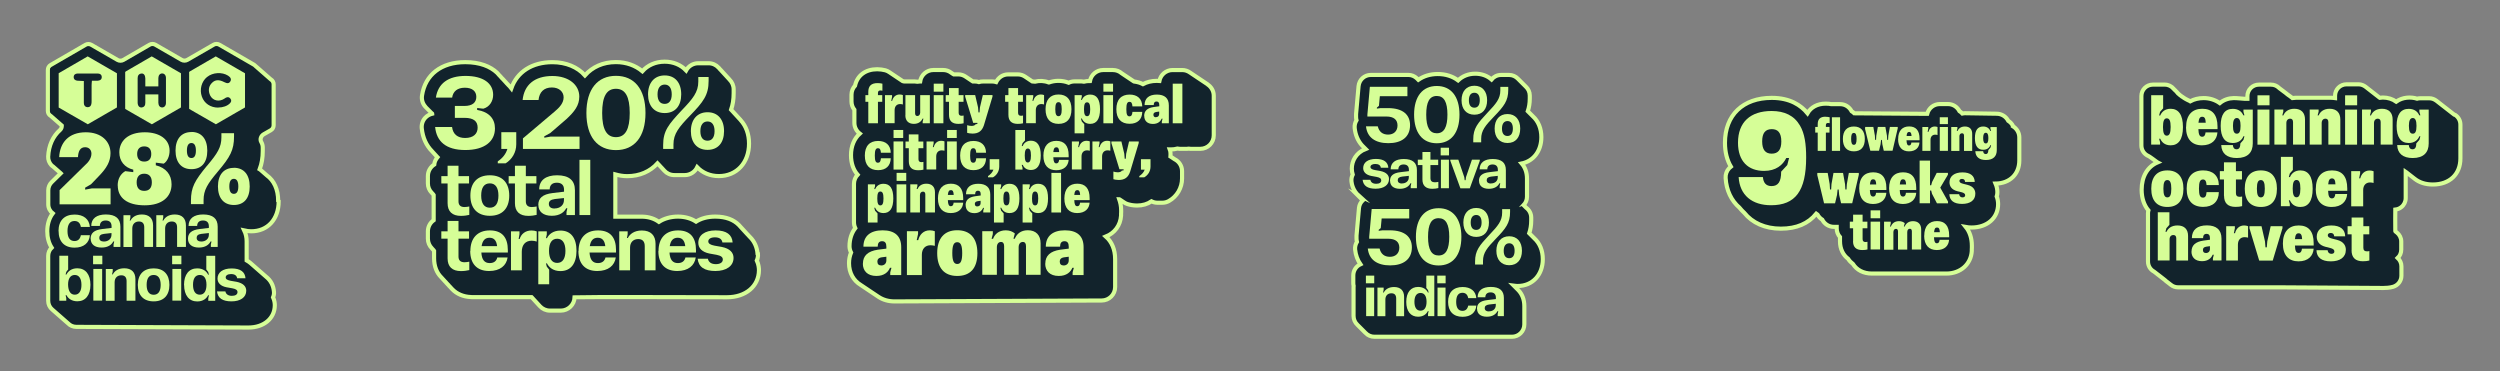 <svg viewBox="0 0 302.95 44.99" xmlns="http://www.w3.org/2000/svg" data-name="Capa 1" id="Capa_1">
  <rect x="0" y="0" width="302.95" height="44.99" fill="#808080" stroke="none"/>
  <defs>
    <style>
      .cls-1 {
        stroke: #d6fe97;
        stroke-miterlimit: 10;
        stroke-width: .5px;
      }

      .cls-1, .cls-2 {
        fill: #12232c;
      }

      .cls-2, .cls-3 {
        stroke-width: 0px;
      }

      .cls-3 {
        fill: #d6fe97;
      }
    </style>
  </defs>
  <g>
    <path d="m297.4,13.89s-.06-.05-.09-.07c-.03-.02-.06-.05-.09-.07-.03-.02-.06-.05-.09-.07-.03-.02-.06-.05-.09-.07-.03-.02-.06-.05-.09-.07-.03-.02-.06-.05-.09-.07-.03-.02-.06-.05-.09-.07-.03-.02-.06-.05-.09-.07-.03-.02-.06-.05-.09-.07-.03-.02-.06-.05-.09-.07-.03-.02-.06-.05-.09-.07-.03-.02-.06-.05-.09-.07-.03-.02-.06-.05-.09-.07-.03-.02-.06-.05-.09-.07-.03-.02-.06-.05-.09-.07-.03-.02-.06-.05-.09-.07-.03-.02-.06-.05-.09-.07-.03-.02-.06-.05-.09-.07-.03-.02-.06-.05-.09-.07-.03-.02-.06-.05-.09-.07-.03-.02-.06-.05-.09-.07-.03-.02-.06-.05-.09-.07-.03-.02-.06-.05-.09-.07-.03-.02-.06-.05-.09-.07-.24-.18-.53-.3-.85-.3h-1.13c-.13,0-.25.02-.36.05-.77-.24-1.76-.19-2.53.36-.44-.31-.99-.5-1.62-.5-.13,0-.26.01-.38.03,0,0,0,0,0,0-.03-.02-.06-.05-.09-.07-.03-.02-.06-.05-.09-.07-.03-.02-.06-.05-.09-.07-.03-.02-.06-.05-.09-.07-.03-.02-.06-.05-.09-.07-.03-.02-.06-.05-.09-.07-.03-.02-.06-.05-.09-.07-.03-.02-.06-.05-.09-.07-.03-.02-.06-.05-.09-.07-.03-.02-.06-.05-.09-.07-.03-.02-.06-.05-.09-.07-.03-.02-.06-.05-.09-.07-.03-.02-.06-.05-.09-.07-.03-.02-.06-.05-.09-.07-.03-.02-.06-.05-.09-.07-.03-.02-.06-.05-.09-.07-.03-.02-.06-.05-.09-.07-.03-.02-.06-.05-.09-.07-.03-.02-.06-.05-.09-.07-.24-.18-.53-.3-.85-.3h-1.46c-.77,0-1.39.62-1.39,1.39v.28c-.15-.02-.31-.04-.47-.04h-4.28c-.14,0-.28.01-.41.03-.02-.02-.05-.03-.08-.05-.03-.02-.06-.04-.08-.06-.02-.02-.06-.04-.08-.06-.02-.02-.06-.04-.08-.06-.04-.04-.1-.07-.14-.1-.05-.04-.1-.08-.15-.11-.05-.04-.1-.09-.15-.12-.04-.03-.06-.06-.1-.08-.03-.02-.05-.05-.08-.06-.03-.02-.05-.04-.08-.06-.03-.02-.05-.04-.08-.06-.03-.02-.05-.04-.08-.06-.03-.02-.05-.04-.08-.06-.03-.02-.05-.04-.08-.06-.03-.02-.05-.04-.08-.06-.03-.02-.05-.04-.08-.06-.03-.02-.05-.04-.08-.06-.02-.02-.05-.04-.07-.06-.25-.24-.58-.38-.96-.38h-1.46c-.77,0-1.39.62-1.39,1.39v.33h-.31c-.13,0-1.01-.1-1.35-.09-.59.01-1.2.2-1.69.61-.58-.41-1.27-.61-1.95-.61-.62,0-1.17.14-1.63.39-.08-.05-.17-.1-.26-.13-.04-.02-.08-.04-.12-.06-.04-.02-.07-.04-.11-.06-.03-.02-.06-.04-.09-.05-.03-.02-.08-.04-.12-.07-.04-.03-.08-.05-.12-.08-.03-.02-.04-.04-.08-.06-.03-.03-.08-.06-.13-.08-.02-.02-.04-.03-.06-.05-.02-.02-.06-.03-.08-.05-.04-.03-.07-.06-.11-.09-.04-.03-.07-.07-.11-.1-.04-.03-.06-.07-.1-.09,0,0,0,0,0,0-.01-.02-.03-.04-.04-.05-.02-.02-.04-.03-.05-.05-.02-.02-.04-.05-.06-.07-.01-.01-.02-.02-.03-.03-.03-.03-.05-.07-.08-.09,0,0-.01,0-.02-.01-.03-.04-.06-.08-.1-.1,0,0-.02-.01-.03-.02-.03-.03-.05-.07-.08-.1,0,0-.01,0-.02-.01-.26-.32-.64-.52-1.08-.52h-1.45c-.77,0-1.39.62-1.39,1.39v5.98c0,.58.36,1.08.87,1.29.03.01.05.04.08.05.02.01.04.03.07.04.02.01.04.03.07.05.02.01.04.03.07.05.02.02.04.03.07.05.02.02.04.03.07.05.02.02.04.03.07.05.02.02.04.03.07.05.02.02.04.03.07.05.02.02.05.03.07.05.02.02.05.03.07.05.02.02.05.03.07.05.02.02.05.03.07.05.03.03.08.05.11.08.02.02.04.03.06.04-1.2.51-1.93,1.69-1.93,3.32,0,1.03.3,1.88.82,2.5-.03.11-.05.22-.05.34v5.86c0,.52.29.98.72,1.21,0,0,.01,0,.02.01.03.03.07.05.09.07.03.03.07.05.09.07.03.03.07.05.09.07.03.03.07.05.09.07.03.03.06.05.09.07.03.03.06.05.09.07.03.03.06.05.09.07.03.03.06.05.09.07.03.03.06.05.09.07.03.03.06.05.09.07.03.03.06.05.09.07.03.03.06.05.09.07.03.03.06.05.09.07.03.03.06.05.09.07.03.03.06.04.09.07.07.08.15.14.24.2.03.02.06.05.09.07.03.02.06.05.09.07.03.02.06.05.09.07.03.02.06.05.09.07.03.02.06.05.09.07.24.19.53.3.86.3h12.31s11.84.08,12.57.08c.3,0,.75-.02,1.17-.14.6-.17,1.02-.72,1.02-1.34v-1.15c0-.39-.17-.75-.45-1.01.27-.25.43-.61.43-1.01v-.99c0-.43-.21-.82-.52-1.07-.03-.03-.06-.05-.09-.07-.03-.03-.06-.05-.09-.07,0,0-.02-.01-.02-.02-.02-.24,0-2.63,0-2.63.26-.03.51-.12.72-.29.34-.26.54-.67.54-1.1v-3.19s0,0,0,0c.03.02.06.05.09.07.03.02.06.05.09.07.03.02.06.05.09.07.03.02.06.05.09.07.03.02.06.05.09.07.03.02.06.05.09.07.03.02.06.05.09.07.03.02.06.05.09.07.03.02.06.05.09.07.03.02.06.05.09.07.03.02.06.05.09.07.03.02.06.05.09.07.56.45,1.31.7,2.21.7,2.03,0,3.34-1.24,3.34-3.16v-4.1c0-.49-.25-.92-.63-1.17Z" class="cls-1"></path>
    <g>
      <path d="m261.46,25.72h1.43v1.52l-.37.42-.11.43h.13c.18-.41.59-.77,1.33-.77.84,0,1.28.48,1.28,1.26v2.99h-1.43v-2.68c0-.26-.11-.41-.35-.41-.27,0-.46.19-.46.51v2.57h-1.43v-5.86Z" class="cls-3"></path>
      <path d="m265.57,30.48c0-.74.46-1.18,1.42-1.32l.81-.11v-.18c0-.34-.11-.53-.41-.53s-.42.19-.42.52h-1.36c0-1.02.67-1.55,1.82-1.55s1.77.54,1.77,1.6v2.65h-1.04v-.26l.11-.43h-.14c-.16.39-.54.78-1.29.78-.86,0-1.28-.5-1.28-1.18Zm1.75.18c.28,0,.48-.19.48-.48v-.35l-.43.06c-.33.05-.42.2-.42.4,0,.25.13.37.37.37Z" class="cls-3"></path>
      <path d="m269.76,27.41h1.06v.26l-.12.59h.14c.12-.5.48-.94,1.11-.94.17,0,.35.04.47.09v1.39c-.13-.03-.27-.06-.41-.06-.5,0-.82.33-.82.91v1.92h-1.42v-4.16Z" class="cls-3"></path>
      <path d="m272.59,27.65v-.24h1.46l.42,1.84.06.72h.16l.06-.72.41-1.84h1.43v.24l-1.18,3.93h-1.64l-1.18-3.92Z" class="cls-3"></path>
      <path d="m276.64,29.52c0-1.47.74-2.2,1.92-2.2s1.81.7,1.81,2.15v.28h-2.27c.02.68.16.9.45.9.26,0,.37-.2.4-.52h1.42c-.06.89-.67,1.54-1.84,1.54s-1.89-.72-1.89-2.15Zm2.33-.54c-.02-.52-.15-.71-.42-.71s-.4.17-.45.71h.86Z" class="cls-3"></path>
      <path d="m280.73,30.32h1.33c.03.28.2.44.46.44.23,0,.36-.11.36-.29,0-.22-.17-.33-.51-.42l-.56-.14c-.75-.19-1.07-.65-1.07-1.23,0-.83.66-1.36,1.77-1.36s1.67.5,1.68,1.32h-1.33c-.02-.28-.17-.41-.42-.41-.22,0-.36.1-.36.28,0,.21.18.31.51.4l.59.15c.88.22,1.09.77,1.09,1.21,0,.91-.71,1.4-1.82,1.4s-1.71-.46-1.74-1.33Z" class="cls-3"></path>
      <path d="m284.97,30.33v-1.93h-.49v-.99h.49v-1.05h1.42v1.05h.72v.99h-.72v1.62c0,.29.14.44.45.44.11,0,.2-.02.28-.04v1.15c-.2.06-.48.09-.79.09-.91,0-1.37-.45-1.37-1.33Z" class="cls-3"></path>
    </g>
    <g>
      <path d="m261.78,16.81h-.14l.12.44v.27h-1.08v-5.98h1.45v1.59l-.37.42-.12.44h.14c.17-.42.56-.81,1.26-.81.94,0,1.49.71,1.49,2.22s-.55,2.21-1.49,2.21c-.71,0-1.09-.39-1.26-.8Zm.79-.37c.32,0,.47-.31.47-1.05,0-.76-.15-1.05-.47-1.05-.31,0-.46.3-.46,1.05,0,.74.15,1.05.46,1.05Z" class="cls-3"></path>
      <path d="m264.91,15.42c0-1.5.75-2.24,1.96-2.24s1.85.71,1.85,2.19v.28h-2.32c.02.69.17.92.46.92.27,0,.38-.21.41-.53h1.44c-.06.9-.68,1.57-1.88,1.57s-1.93-.74-1.93-2.19Zm2.38-.55c-.02-.53-.15-.72-.42-.72s-.41.17-.46.72h.88Z" class="cls-3"></path>
      <path d="m269.16,17.58h1.42c.02.29.14.51.45.51.34,0,.45-.28.46-.72l.37-.42.12-.44h-.12c-.17.42-.56.82-1.29.82-.96,0-1.47-.7-1.47-2.08s.51-2.06,1.47-2.06c.73,0,1.11.39,1.28.79h.13l-.12-.43v-.27h1.13v4.1c0,1.08-.6,1.77-1.94,1.77-1.18,0-1.84-.55-1.88-1.56Zm1.9-1.38c.31,0,.45-.27.45-.95,0-.62-.13-.95-.45-.95s-.47.32-.47.95c0,.69.16.95.47.95Z" class="cls-3"></path>
      <path d="m273.56,11.55h1.46v1.21h-1.46v-1.21Zm0,1.73h1.45v4.25h-1.45v-4.25Z" class="cls-3"></path>
      <path d="m275.61,13.27h1.08v.27l-.12.44h.13c.17-.42.58-.8,1.33-.8.85,0,1.29.5,1.29,1.29v3.05h-1.45v-2.72c0-.27-.12-.42-.35-.42-.27,0-.46.2-.46.53v2.61h-1.45v-4.25Z" class="cls-3"></path>
      <path d="m279.89,13.27h1.08v.27l-.12.44h.13c.17-.42.58-.8,1.33-.8.85,0,1.29.5,1.29,1.29v3.05h-1.45v-2.72c0-.27-.12-.42-.35-.42-.27,0-.46.2-.46.53v2.61h-1.45v-4.25Z" class="cls-3"></path>
      <path d="m284.18,11.55h1.46v1.21h-1.46v-1.21Zm0,1.73h1.45v4.25h-1.45v-4.25Z" class="cls-3"></path>
      <path d="m286.23,13.27h1.08v.27l-.12.44h.13c.17-.42.58-.8,1.33-.8.85,0,1.29.5,1.29,1.29v3.05h-1.45v-2.72c0-.27-.12-.42-.35-.42-.27,0-.46.2-.46.53v2.61h-1.45v-4.25Z" class="cls-3"></path>
      <path d="m290.48,17.58h1.42c.02.29.14.51.45.51.34,0,.45-.28.46-.72l.37-.42.12-.44h-.12c-.17.42-.56.82-1.29.82-.96,0-1.47-.7-1.47-2.08s.51-2.06,1.47-2.06c.73,0,1.11.39,1.28.79h.13l-.12-.43v-.27h1.13v4.1c0,1.08-.6,1.77-1.94,1.77-1.18,0-1.84-.55-1.88-1.56Zm1.9-1.38c.31,0,.45-.27.45-.95,0-.62-.13-.95-.45-.95s-.47.32-.47.95c0,.69.16.95.47.95Z" class="cls-3"></path>
    </g>
    <g>
      <path d="m260.69,22.87c0-1.46.71-2.22,1.95-2.22s1.95.76,1.95,2.22-.7,2.21-1.95,2.21-1.95-.77-1.95-2.21Zm1.95,1.05c.34,0,.48-.31.48-1.05s-.15-1.05-.48-1.05-.48.28-.48,1.05.16,1.05.48,1.05Z" class="cls-3"></path>
      <path d="m264.98,22.87c0-1.46.72-2.22,2-2.22,1.15,0,1.88.61,1.9,1.78h-1.49c-.03-.48-.16-.68-.43-.68-.34,0-.49.27-.49,1.11s.15,1.09.49,1.09c.27,0,.4-.2.43-.67h1.49c-.02,1.16-.73,1.79-1.9,1.79-1.29,0-2-.76-2-2.21Z" class="cls-3"></path>
      <path d="m269.5,23.72v-1.97h-.5v-1.01h.5v-1.07h1.45v1.07h.73v1.01h-.73v1.65c0,.3.14.45.46.45.11,0,.21-.02.29-.04v1.17c-.21.06-.49.09-.8.09-.93,0-1.39-.46-1.39-1.35Z" class="cls-3"></path>
      <path d="m272.02,22.87c0-1.46.71-2.22,1.95-2.22s1.95.76,1.95,2.22-.7,2.21-1.95,2.21-1.95-.77-1.95-2.21Zm1.95,1.05c.34,0,.48-.31.48-1.05s-.15-1.05-.48-1.05-.48.28-.48,1.05.16,1.05.48,1.05Z" class="cls-3"></path>
      <path d="m277.5,24.28h-.14l.12.44v.27h-1.08v-5.98h1.45v1.59l-.37.42-.12.44h.14c.17-.42.56-.81,1.26-.81.94,0,1.49.71,1.49,2.22s-.55,2.21-1.49,2.21c-.71,0-1.09-.39-1.26-.8Zm.79-.37c.31,0,.47-.31.47-1.05,0-.76-.15-1.05-.47-1.05s-.46.3-.46,1.05c0,.74.15,1.05.46,1.05Z" class="cls-3"></path>
      <path d="m280.63,22.89c0-1.5.75-2.24,1.96-2.24s1.85.71,1.85,2.19v.28h-2.32c.02.69.17.92.46.92.27,0,.38-.21.41-.53h1.44c-.06.9-.68,1.57-1.88,1.57s-1.93-.74-1.93-2.19Zm2.38-.55c-.02-.53-.15-.72-.42-.72s-.41.17-.46.72h.88Z" class="cls-3"></path>
      <path d="m284.92,20.74h1.08v.27l-.12.6h.14c.12-.51.49-.95,1.13-.95.17,0,.36.04.48.09v1.42c-.13-.03-.27-.06-.42-.06-.51,0-.84.34-.84.93v1.96h-1.45v-4.25Z" class="cls-3"></path>
    </g>
  </g>
  <g>
    <path d="m33.71,24.34c0-1.39-.51-2.47-1.38-3.09-.03-.02-.05-.05-.08-.07-.03-.02-.05-.05-.08-.07-.03-.02-.05-.05-.08-.07-.03-.02-.05-.05-.08-.07-.03-.02-.05-.05-.08-.07-.03-.02-.05-.05-.08-.07-.03-.02-.05-.05-.08-.07-.03-.02-.05-.05-.08-.07-.03-.02-.05-.05-.08-.07-.03-.02-.05-.05-.08-.07-.02-.02-.04-.04-.06-.05.25-.67.37-1.37.37-2.21v-.4c0-.25-.06-.48-.18-.68-.19-.33-.03-.75.3-.94l.86-.49c.21-.12.34-.35.34-.6v-4.96c0-.25-.13-.47-.34-.6l-.03-.02s-.03-.04-.05-.05l-.03-.02s-.03-.04-.05-.05l-.03-.02s-.03-.04-.05-.05l-.03-.02s-.03-.04-.05-.05l-.03-.02s-.03-.04-.05-.05l-.03-.02s-.03-.04-.05-.05l-.03-.02s-.03-.04-.05-.05l-.03-.02s-.03-.04-.05-.05l-.03-.02s-.03-.04-.05-.05l-.03-.02s-.03-.04-.05-.05l-.03-.02s-.03-.04-.05-.05l-.03-.02s-.03-.04-.05-.05l-.03-.02s-.03-.04-.05-.05l-.03-.02s-.03-.04-.05-.05l-.03-.02s-.03-.04-.05-.05l-.03-.02s-.03-.04-.05-.05l-.03-.02s-.03-.04-.05-.05l-.03-.02s-.03-.04-.05-.05l-.03-.02s-.03-.04-.05-.05l-.03-.02s-.03-.04-.05-.05l-.03-.02s-.03-.04-.05-.05l-.03-.02s-.03-.04-.05-.05l-.03-.02s-.03-.04-.05-.05l-.03-.02s-.03-.04-.05-.05l-.03-.02s-.03-.04-.05-.05l-4.24-2.45c-.21-.12-.48-.12-.69,0l-3.19,1.84c-.21.12-.48.12-.69,0l-3.19-1.84c-.21-.12-.48-.12-.69,0l-3.19,1.85c-.21.12-.48.12-.69,0l-3.19-1.84c-.21-.12-.48-.12-.69,0l-4.23,2.45c-.21.12-.34.35-.34.6v4.97c0,.25.13.47.35.6l.03.02s.03.04.05.05l.03.02s.03.04.05.05l.03.02s.03.04.05.05l.03.02s.03.04.05.05l.03.02s.03.04.05.05l.03.02s.03.04.05.05l.03.02s.03.04.05.05l.03.02s.03.04.05.05l.03.02s.03.04.05.05l.03.02s.03.04.05.05l.03.02s.03.04.05.05l.03.02s.03.04.05.05l.03.02s.03.04.05.05l.03.02s.03.04.05.05l.03.02s.03.04.05.05l.03.02s.03.04.05.05l.03.02s.02.02.03.03c0,.19-.05.39-.21.53-.86.76-1.38,1.88-1.44,3.22-.02.38.12.76.38,1.04.07.07.14.13.22.18.03.02.05.05.08.07.03.02.05.05.08.07.03.02.05.05.08.07.03.02.05.05.08.07.03.02.05.05.08.07.03.02.05.05.08.07.03.02.05.05.08.07.03.02.05.05.08.07.03.02.05.05.08.07.03.02.05.05.08.07.03.02.05.05.08.07.01.01.03.03.04.04l-1.09,1.07c-.27.26-.42.62-.42,1v1.69c0,.45.21.84.54,1.1-.43.57-.66,1.31-.66,2.16,0,.77.18,1.44.53,1.99-.26.25-.42.61-.42,1v5.45c0,.42.19.8.49,1.05.03.03.05.05.08.07.03.03.05.05.08.07.03.03.05.05.08.07.03.03.05.05.08.07.03.03.05.05.08.07.03.03.05.05.08.07.03.03.05.05.08.07.03.03.05.05.08.07.03.03.05.05.08.07.03.03.05.05.08.07.03.03.05.05.08.07.03.03.05.05.08.07.03.03.05.05.08.07.03.03.05.05.08.07.03.03.05.05.08.07.03.03.05.05.08.07.03.03.05.05.08.07.03.03.05.05.08.07.03.03.05.05.08.07.03.03.05.05.08.07.03.03.05.05.08.07.03.03.05.05.08.07.03.03.05.05.08.07.03.03.05.05.08.07.25.26.61.42,1,.42,0,0,20.34.08,20.86.08,1.87,0,3.18-1.11,3.19-2.69,0-.22-.03-.58-.21-.97.09-.21.13-.43.11-.66-.06-.78-.4-1.4-.95-1.83-.03-.02-.05-.05-.08-.07-.03-.02-.05-.05-.08-.07-.03-.02-.05-.05-.08-.07-.03-.02-.05-.05-.08-.07-.03-.02-.05-.05-.08-.07-.03-.02-.05-.05-.08-.07-.03-.02-.05-.05-.08-.07-.03-.02-.05-.05-.08-.07-.03-.02-.05-.05-.08-.07-.03-.02-.05-.05-.08-.07-.03-.02-.05-.05-.08-.07-.03-.02-.05-.05-.08-.07-.03-.02-.05-.05-.08-.07-.03-.02-.05-.05-.08-.07-.03-.02-.05-.05-.08-.07-.03-.02-.05-.05-.08-.07-.03-.02-.05-.05-.08-.07-.03-.02-.05-.05-.08-.07-.03-.02-.05-.05-.08-.07-.03-.02-.05-.05-.08-.07-.03-.02-.05-.05-.08-.07-.03-.02-.05-.05-.08-.07-.03-.02-.05-.05-.08-.07-.03-.02-.05-.05-.08-.07-.13-.11-.28-.21-.44-.3v-2.31c0-.44-.09-.9-.29-1.32.27.06.55.1.85.1,1.98,0,3.32-1.46,3.32-3.64Z" class="cls-1"></path>
    <g>
      <g>
        <polygon points="22.14 13.32 22.14 8.59 26.16 6.26 30.19 8.59 30.19 13.31 26.16 15.64 22.14 13.32" class="cls-3"></polygon>
        <path d="m26.16,6.84c1.19.69,2.36,1.36,3.53,2.04v4.14c-1.15.67-2.32,1.34-3.53,2.04-1.18-.68-2.34-1.35-3.53-2.03v-4.16c1.17-.68,2.34-1.35,3.52-2.04m0-1.16l-.5.29-2.55,1.48-.97.56-.5.29v5.31l.5.29,2.05,1.18,1.48.85.5.29.5-.29,2.23-1.29,1.3-.75.5-.29v-5.3l-.5-.29-3.25-1.88-.28-.16-.5-.29h0Z" class="cls-2"></path>
      </g>
      <g>
        <polygon points="14.37 13.32 14.37 8.59 18.4 6.26 22.43 8.59 22.43 13.31 18.4 15.64 14.37 13.32" class="cls-3"></polygon>
        <path d="m18.4,6.84c1.19.69,2.36,1.36,3.53,2.04v4.14c-1.15.67-2.32,1.34-3.53,2.04-1.18-.68-2.34-1.35-3.53-2.03v-4.16c1.17-.68,2.34-1.35,3.52-2.04m0-1.16l-.5.29-2.37,1.37-1.16.67-.5.29v5.31l.5.29,2.28,1.32,1.25.72.5.29.5-.29,2.06-1.19,1.47-.85.5-.29v-5.3l-.5-.29-3.25-1.88-.28-.16-.5-.29h0Z" class="cls-2"></path>
      </g>
      <g>
        <polygon points="6.61 13.32 6.61 8.59 10.64 6.26 14.67 8.59 14.67 13.31 10.64 15.64 6.61 13.32" class="cls-3"></polygon>
        <path d="m10.64,6.84c1.19.69,2.36,1.36,3.53,2.04v4.14c-1.15.67-2.32,1.34-3.53,2.04-1.18-.68-2.34-1.35-3.53-2.03v-4.16c1.17-.68,2.34-1.35,3.52-2.04m0-1.16l-.5.29-3.26,1.89-.26.15-.5.29v5.31l.5.29,2.13,1.23,1.4.81.5.29.5-.29,2.32-1.34,1.21-.7.5-.29v-5.3l-.5-.29-2.33-1.35-1.2-.7-.5-.29h0Z" class="cls-2"></path>
      </g>
      <path d="m10.17,9.82c-.32-.01-.55-.02-.78-.04-.26-.02-.46-.16-.46-.44,0-.28.2-.42.46-.43.82-.01,1.64-.01,2.46,0,.26,0,.47.13.48.41.01.31-.2.44-.48.46-.21.01-.43,0-.71,0-.02.22-.04.39-.04.57,0,.62,0,1.24,0,1.86,0,.13,0,.27-.03.4-.05.25-.21.39-.46.38-.3-.02-.45-.22-.45-.51,0-.65,0-1.31,0-1.96,0-.22,0-.43,0-.71Z" class="cls-2"></path>
      <path d="m26.44,13.04c-.93,0-1.69-.51-1.98-1.34-.3-.85-.04-1.83.63-2.37.7-.56,1.81-.63,2.55-.16.33.21.42.45.27.7-.16.25-.37.27-.74.08-.6-.31-1.05-.31-1.44.05-.41.38-.51.85-.34,1.38.22.68.9.99,1.57.7.14-.06.26-.15.39-.23.23-.13.43-.09.58.11.16.21.09.41-.09.58-.3.3-.82.49-1.39.49Z" class="cls-2"></path>
      <path d="m17.61,10.47h1.58c0-.36,0-.69,0-1.02.01-.34.2-.55.46-.55.26,0,.46.21.46.55,0,1.01.01,2.01,0,3.02,0,.34-.2.55-.46.55-.26,0-.45-.21-.46-.55-.01-.33,0-.66,0-1.03h-1.58c0,.35,0,.68,0,1.01,0,.31-.11.53-.44.57-.28.03-.48-.19-.49-.57,0-.99,0-1.98,0-2.97,0-.31.13-.53.45-.57.28-.04.47.2.48.58,0,.32,0,.63,0,.99Z" class="cls-2"></path>
      <g>
        <path d="m7.09,28c0-1.26.7-2,1.95-2,1.07,0,1.78.54,1.85,1.5h-1.09c-.08-.47-.34-.72-.77-.72-.56,0-.85.42-.85,1.22s.29,1.21.85,1.21c.42,0,.68-.25.77-.71h1.09c-.07.94-.75,1.51-1.85,1.51-1.25,0-1.94-.74-1.94-2.01Z" class="cls-3"></path>
        <path d="m10.98,28.93c0-.65.39-1.06,1.43-1.18l1.11-.13v-.2c0-.46-.25-.7-.71-.7s-.7.24-.71.66h-1.04c0-.91.66-1.39,1.77-1.39,1.19,0,1.76.51,1.76,1.48v2.45h-.83v-.3l.08-.36h-.11c-.19.38-.62.74-1.42.74-.86,0-1.32-.42-1.32-1.07Zm1.61.34c.53,0,.92-.33.92-.82v-.21l-.9.1c-.42.05-.58.22-.58.48,0,.29.2.45.56.45Z" class="cls-3"></path>
        <path d="m14.97,26.08h.83v.29l-.08.36h.09c.2-.39.63-.74,1.39-.74.88,0,1.35.48,1.35,1.32v2.61h-1.07v-2.38c0-.46-.22-.7-.64-.7-.48,0-.81.31-.81.85v2.24h-1.07v-3.84Z" class="cls-3"></path>
        <path d="m18.95,26.08h.83v.29l-.08.36h.09c.2-.39.63-.74,1.39-.74.88,0,1.35.48,1.35,1.32v2.61h-1.07v-2.38c0-.46-.22-.7-.64-.7-.48,0-.81.31-.81.85v2.24h-1.07v-3.84Z" class="cls-3"></path>
        <path d="m22.78,28.93c0-.65.39-1.06,1.43-1.18l1.1-.13v-.2c0-.46-.25-.7-.71-.7s-.7.24-.71.66h-1.04c0-.91.66-1.39,1.77-1.39,1.19,0,1.76.51,1.76,1.48v2.45h-.83v-.3l.08-.36h-.11c-.19.38-.62.74-1.42.74-.86,0-1.32-.42-1.32-1.07Zm1.61.34c.53,0,.92-.33.92-.82v-.21l-.9.1c-.42.05-.58.22-.58.48,0,.29.2.45.56.45Z" class="cls-3"></path>
        <path d="m8.05,35.77h-.1l.08.36v.31h-.84v-5.45h1.07v1.66l-.23.3-.08.32h.1c.2-.4.62-.76,1.32-.76.98,0,1.59.73,1.59,2s-.61,2-1.58,2c-.71,0-1.14-.36-1.33-.75Zm1.01-.06c.52,0,.82-.45.81-1.2,0-.73-.28-1.19-.81-1.19s-.82.45-.81,1.19c.02.75.29,1.2.81,1.2Z" class="cls-3"></path>
        <path d="m11.28,30.99h1.12v1.03h-1.12v-1.03Zm.03,1.6h1.07v3.84h-1.07v-3.84Z" class="cls-3"></path>
        <path d="m12.83,32.6h.83v.29l-.08.36h.09c.2-.39.63-.74,1.39-.74.88,0,1.35.48,1.35,1.32v2.61h-1.07v-2.38c0-.46-.22-.7-.64-.7-.48,0-.81.31-.81.85v2.24h-1.07v-3.84Z" class="cls-3"></path>
        <path d="m16.7,34.52c0-1.26.7-2,1.92-2s1.91.74,1.91,2-.68,2-1.91,2-1.92-.74-1.92-2Zm1.92,1.2c.57,0,.85-.44.85-1.2s-.28-1.2-.85-1.2-.85.42-.85,1.2.3,1.2.85,1.2Z" class="cls-3"></path>
        <path d="m20.86,30.99h1.12v1.03h-1.12v-1.03Zm.03,1.6h1.07v3.84h-1.07v-3.84Z" class="cls-3"></path>
        <path d="m22.3,34.52c0-1.27.61-2,1.6-2,.7,0,1.13.36,1.32.76h.09l-.08-.32-.23-.3v-1.66h1.08v5.45h-.84v-.31l.08-.36h-.1c-.19.39-.61.75-1.32.75-.98,0-1.59-.73-1.59-2Zm1.91,1.19c.51,0,.81-.42.81-1.2s-.3-1.19-.81-1.19c-.54,0-.82.43-.82,1.19s.28,1.2.82,1.2Z" class="cls-3"></path>
        <path d="m26.3,35.31h1.01c.07.33.33.54.79.54.41,0,.68-.16.68-.45,0-.24-.18-.38-.61-.46l-.73-.13c-.71-.14-1.08-.53-1.08-1.05,0-.74.62-1.23,1.71-1.23s1.62.43,1.68,1.19h-1.01c-.05-.32-.29-.51-.74-.51-.41,0-.65.17-.65.4,0,.22.2.34.62.42l.7.12c.82.17,1.17.57,1.17,1.08,0,.81-.72,1.29-1.79,1.29s-1.67-.39-1.75-1.21Z" class="cls-3"></path>
      </g>
      <g>
        <path d="m7.21,23.05l3.05-2.99c.49-.42.82-.92.82-1.44,0-.41-.25-.78-.77-.78-.6,0-.83.5-.86,1.2h-2.28c.09-1.74,1.13-3.01,3.23-3.01,1.88,0,2.99,1.1,2.99,2.53,0,1-.46,1.8-1.38,2.75l-.98,1.02-.71.41v.24l.81-.15h2.27v1.93h-6.18v-1.69Z" class="cls-3"></path>
        <path d="m14.26,22.48c0-.8.35-1.41.92-1.74l.97.12v-.3c-1.07-.26-1.69-1.05-1.69-2.1,0-1.36,1.03-2.43,3.09-2.43,1.74,0,3,.82,3,2.23,0,.69-.29,1.31-.71,1.57l-.96-.12v.32c1.22.3,1.91,1.13,1.91,2.3,0,1.51-1.13,2.55-3.26,2.55s-3.26-.92-3.26-2.4Zm3.22.65c.6,0,.92-.36.92-1.03s-.32-1.05-.92-1.05-.92.37-.92,1.05.32,1.03.92,1.03Zm0-3.55c.57,0,.85-.34.85-.92s-.29-.92-.85-.92-.86.34-.86.92.29.92.86.92Z" class="cls-3"></path>
        <path d="m23.2,15.99c1.22,0,1.92.85,1.92,2.27s-.68,2.24-1.92,2.24-1.93-.85-1.93-2.25.7-2.25,1.93-2.25Zm0,3.16c.35,0,.54-.29.54-.9s-.19-.92-.54-.92-.55.29-.55.91.19.91.55.91Zm1.9.93c1.26-1.51,1.73-2.23,1.73-3.45v-.49h1.53v.4c0,1.64-.46,2.48-1.97,4.26-1.25,1.49-1.72,2.23-1.72,3.45v.49h-1.53v-.41c0-1.64.45-2.43,1.95-4.25Zm3.24.25c1.22,0,1.92.85,1.92,2.27s-.69,2.24-1.92,2.24-1.93-.85-1.93-2.25.7-2.25,1.93-2.25Zm0,3.16c.35,0,.54-.29.54-.9s-.19-.92-.54-.92-.55.29-.55.91.19.91.55.91Z" class="cls-3"></path>
      </g>
    </g>
  </g>
  <g>
    <path d="m91.8,30.74c-.06-.73-.35-1.48-.95-2.05-.02-.02-.04-.04-.06-.06-.02-.02-.03-.04-.05-.06-.02-.02-.03-.04-.06-.06-.02-.02-.03-.04-.05-.06-.02-.02-.04-.04-.06-.06-.02-.02-.03-.04-.06-.06-.02-.02-.03-.04-.05-.06-.02-.02-.03-.04-.06-.06-.02-.02-.03-.04-.05-.06-.02-.02-.04-.04-.06-.06-.02-.02-.03-.04-.05-.06-.02-.02-.04-.04-.06-.06-.02-.02-.03-.04-.05-.06-.02-.02-.03-.04-.06-.06-.02-.02-.03-.04-.05-.06-.02-.02-.04-.04-.06-.06-.02-.02-.03-.04-.05-.06-.02-.02-.04-.04-.06-.06-.02-.02-.03-.04-.05-.06-.02-.02-.03-.04-.06-.06-.02-.02-.03-.04-.05-.06-.02-.02-.04-.04-.06-.06-.02-.02-.03-.04-.05-.06-.02-.02-.04-.04-.06-.06-.59-.59-1.51-1-2.83-1-.98,0-1.75.24-2.34.61-.6-.39-1.35-.61-2.2-.61s-1.67.23-2.3.64c-.53-.38-1.19-.61-1.96-.63h0s-3.32,0-3.32,0v-5.12c.45.12.92.21,1.44.21,1.52,0,2.78-.57,3.68-1.56.02.02.04.04.05.06.02.02.04.04.05.06.02.02.04.04.06.06.02.02.04.04.05.06.02.02.04.04.06.06.02.02.04.04.05.06.02.02.04.04.06.06.02.02.04.04.05.06.02.02.04.04.06.06.02.02.04.04.06.06.02.02.04.04.05.06.02.02.04.04.06.06.02.02.04.04.05.06.02.02.04.04.06.06.02.02.04.04.05.06.3.33.73.53,1.22.53h1.25c.66,0,1.24-.39,1.51-.95.65.67,1.56,1.07,2.62,1.07,2.16,0,3.66-1.62,3.66-3.94,0-1.15-.37-2.13-1-2.82-.02-.02-.04-.04-.05-.06-.02-.02-.04-.04-.05-.06-.02-.02-.04-.04-.06-.06-.02-.02-.04-.04-.05-.06-.02-.02-.04-.04-.06-.06-.02-.02-.04-.04-.05-.06-.02-.02-.04-.04-.06-.06-.02-.02-.04-.04-.05-.06-.02-.02-.04-.04-.06-.06-.02-.02-.04-.04-.05-.06-.02-.02-.04-.04-.06-.06-.02-.02-.04-.04-.05-.06-.02-.02-.04-.04-.06-.06-.02-.02-.04-.04-.05-.06-.02-.02-.04-.04-.06-.06-.02-.02-.04-.04-.05-.06-.02-.02-.04-.04-.06-.06-.02-.02-.04-.04-.05-.06-.02-.02-.04-.04-.06-.06-.02-.02-.04-.04-.05-.06-.02-.02-.04-.04-.06-.06,0,0-.01-.02-.02-.03.2-.58.31-1.23.31-1.99v-.47c0-.47-.2-.89-.51-1.19-.02-.02-.04-.04-.05-.06-.02-.02-.04-.04-.06-.06-.02-.02-.04-.04-.05-.06-.02-.02-.04-.04-.06-.06-.02-.02-.04-.04-.05-.06-.02-.02-.04-.04-.06-.06-.02-.02-.04-.04-.05-.06-.02-.02-.04-.04-.06-.06-.02-.02-.04-.04-.05-.06-.02-.02-.04-.04-.06-.06-.02-.02-.04-.04-.05-.06-.02-.02-.04-.04-.06-.06-.02-.02-.04-.04-.05-.06-.02-.02-.04-.04-.06-.06-.02-.02-.04-.04-.05-.06-.02-.02-.04-.04-.06-.06-.02-.02-.04-.04-.05-.06-.02-.02-.04-.04-.06-.06-.02-.02-.04-.04-.05-.06-.02-.02-.04-.04-.06-.06-.02-.02-.04-.04-.06-.06-.02-.02-.04-.04-.05-.06-.02-.02-.04-.04-.05-.06-.02-.02-.04-.04-.06-.06-.3-.33-.73-.53-1.21-.53h-1.25c-.63,0-1.18.35-1.47.87-.64-.67-1.54-1.06-2.6-1.06-1.11,0-2.05.43-2.7,1.16-.85-.7-1.94-1.11-3.21-1.11-1.56,0-2.84.59-3.75,1.61-.88-.99-2.27-1.6-3.94-1.6-2.48,0-4.29,1.19-4.98,3.17-.12-.15-.25-.31-.4-.44-.02-.02-.03-.04-.05-.06-.02-.02-.03-.04-.06-.06-.02-.02-.03-.04-.06-.06-.02-.02-.03-.04-.05-.06-.02-.02-.03-.04-.05-.06-.02-.02-.03-.04-.06-.06-.02-.02-.03-.04-.05-.06-.02-.02-.03-.04-.06-.06-.02-.02-.03-.04-.05-.06-.02-.02-.03-.04-.06-.06-.02-.02-.03-.04-.05-.06-.02-.02-.03-.04-.06-.06-.02-.02-.03-.04-.06-.06-.02-.02-.03-.04-.06-.06-.02-.02-.03-.04-.05-.06-.02-.02-.03-.04-.05-.06-.02-.02-.03-.04-.06-.06-.02-.02-.03-.04-.05-.06-.02-.02-.03-.04-.06-.06-.02-.02-.03-.04-.06-.06-.02-.02-.03-.04-.05-.06-.02-.02-.03-.04-.05-.06-.02-.02-.03-.04-.06-.06-.02-.02-.03-.04-.05-.06-.82-.77-2.08-1.29-3.86-1.29-2.9,0-4.86,1.51-5.24,4.05-.07.48.07.97.39,1.33.01.01.03.02.04.04,0,0,0,.02.02.02.01.01.03.02.04.04,0,0,0,.02.02.02.01.01.03.02.04.04,0,0,0,.02.02.02.01.01.03.02.04.04,0,0,0,.02.02.02.01.01.03.02.04.04,0,0,0,.02.02.02.01.01.03.02.04.04,0,0,0,.02.02.02.01.01.03.02.04.04,0,0,0,.02.02.02.01.01.03.02.04.04,0,0,0,.02.02.02.01.01.03.02.04.04,0,0,0,.02.02.02.01.01.03.02.04.04,0,0,0,.02.02.02.01.01.03.02.04.04,0,0,0,.02.02.02.01.01.03.02.04.04,0,0,0,.02.02.02.01.01.03.02.04.04,0,0,0,.02.02.02.01.01.03.02.04.04,0,0,0,.02.02.02,0,0,.02.01.02.02-.33.08-.63.25-.86.5-.32.35-.47.82-.42,1.29.12,1.14.55,2.07,1.25,2.77.02.02.04.04.05.06.02.02.04.04.06.06.02.02.04.04.05.06.02.02.04.04.06.06.02.02.04.04.05.06.02.02.04.04.06.06.02.02.04.04.05.06.02.02.04.04.06.06.02.02.04.04.05.06.02.02.04.04.06.06.02.02.04.04.05.06.02.02.03.04.05.06-.2.25-.36.54-.39.88-.46.3-.77.81-.77,1.4v.89c0,.44.17.83.45,1.12.02.02.04.04.06.06.02.02.04.04.05.06.02.02.04.04.06.06.02.02.04.04.05.06.01.01.02.02.03.04v3.06c-.42.3-.7.79-.7,1.35v.89c0,.45.18.86.48,1.16.02.02.04.04.05.06.02.02.04.04.06.06.02.02.04.04.05.06.02.02.04.04.06.06.02.02.04.04.05.06,0,0,0,0,0,.01v.91c0,.95.31,1.74.86,2.29.02.02.04.04.06.06.02.02.04.04.05.06.02.02.04.04.06.06.02.02.04.04.05.06.02.02.04.04.06.06.02.02.04.04.05.06.02.02.04.04.06.06.02.02.04.04.05.06.02.02.04.04.06.06.02.02.04.04.06.06.02.02.04.04.05.06.02.02.04.04.05.06.02.02.04.04.06.06.02.02.04.04.05.06.02.02.04.04.06.06.02.02.04.04.06.06.02.02.04.04.05.06.02.02.04.04.05.06.02.02.04.04.06.06.02.02.04.04.06.06.02.02.04.04.05.06.02.02.04.04.06.06.02.02.04.04.05.06.02.02.04.04.06.06.54.57,1.32.92,2.28.96h0s.14.01.14.01c.02,0,.04,0,.05,0,.03,0,.06,0,.09,0h3.29s.03,0,.05,0c.02,0,.03,0,.04,0h3.68s.02.02.03.03c.02.02.04.04.06.06.02.02.04.04.05.06.02.02.04.04.06.06.02.02.04.04.05.06.02.02.04.04.06.06.02.02.04.04.05.06.02.02.04.04.06.06.02.02.04.04.05.06.02.02.04.04.06.06.02.02.04.04.05.06.02.02.04.04.06.06.02.02.04.04.05.06.02.02.04.04.06.06.02.02.04.04.05.06.02.02.04.04.06.06.02.02.04.04.05.06.02.02.04.04.06.06.02.02.04.04.05.06.3.32.73.52,1.2.52h1.32c.9,0,1.64-.72,1.67-1.62.71-.05,17.42,0,18.47,0,2.26,0,3.85-1.33,3.87-3.26,0-.23-.03-.7-.26-1.19.11-.25.16-.53.14-.81Z" class="cls-1"></path>
    <g>
      <g>
        <path d="m54.24,24.61v-2.38h-.76v-.89h.76v-1.26h1.32v1.26h1.28v.89h-1.28v2.16c0,.47.24.7.73.7.21,0,.41-.04.58-.07v1.02c-.26.06-.61.12-1.01.12-1.06,0-1.62-.53-1.62-1.54Z" class="cls-3"></path>
        <path d="m57,23.7c0-1.55.85-2.46,2.36-2.46s2.35.91,2.35,2.46-.84,2.45-2.35,2.45-2.36-.91-2.36-2.45Zm2.36,1.47c.7,0,1.04-.54,1.04-1.47s-.34-1.48-1.04-1.48-1.05.52-1.05,1.48.37,1.47,1.05,1.47Z" class="cls-3"></path>
        <path d="m62.4,24.61v-2.38h-.76v-.89h.76v-1.26h1.32v1.26h1.28v.89h-1.28v2.16c0,.47.24.7.73.7.21,0,.41-.04.58-.07v1.02c-.26.06-.61.12-1.01.12-1.06,0-1.62-.53-1.62-1.54Z" class="cls-3"></path>
        <path d="m65.23,24.84c0-.8.48-1.3,1.76-1.45l1.36-.16v-.24c0-.56-.31-.85-.87-.85s-.86.29-.87.81h-1.27c0-1.12.81-1.71,2.17-1.71,1.46,0,2.16.63,2.16,1.81v3.01h-1.02v-.37l.1-.45h-.14c-.23.46-.76.91-1.74.91-1.06,0-1.63-.52-1.63-1.31Zm1.98.42c.65,0,1.13-.4,1.13-1.01v-.25l-1.11.12c-.52.07-.72.27-.72.59,0,.36.25.56.69.56Z" class="cls-3"></path>
        <path d="m70.22,19.37h1.31v6.69h-1.31v-6.69Z" class="cls-3"></path>
        <path d="m54.24,31.3v-2.38h-.76v-.89h.76v-1.26h1.32v1.26h1.28v.89h-1.28v2.16c0,.47.24.7.73.7.21,0,.41-.04.58-.07v1.02c-.26.06-.61.12-1.01.12-1.06,0-1.62-.53-1.62-1.54Z" class="cls-3"></path>
        <path d="m57,30.41c0-1.57.88-2.49,2.36-2.49s2.18.85,2.18,2.39v.29h-3.21c.05.87.38,1.28,1.01,1.28.53,0,.82-.26.92-.68h1.25c-.14.98-.91,1.64-2.24,1.64-1.49,0-2.29-.89-2.29-2.43Zm3.24-.58c-.08-.69-.38-1.02-.92-1.02s-.85.33-.96,1.02h1.88Z" class="cls-3"></path>
        <path d="m61.92,28.03h1.03v.35l-.1.58h.12c.18-.58.66-1.03,1.44-1.03.23,0,.46.04.63.11v1.23c-.19-.06-.4-.1-.62-.1-.73,0-1.19.49-1.19,1.33v2.26h-1.31v-4.72Z" class="cls-3"></path>
        <path d="m65.23,28.03h1.03v.38l-.1.45h.12c.24-.48.76-.92,1.64-.92,1.26,0,1.94.9,1.94,2.45s-.69,2.46-1.95,2.46c-.86,0-1.38-.44-1.63-.93h-.12l.1.39.29.37v1.77h-1.32v-6.43Zm2.29,3.83c.66,0,1-.53,1-1.46s-.35-1.47-1-1.47-.99.51-.99,1.47.36,1.46.99,1.46Z" class="cls-3"></path>
        <path d="m70.11,30.41c0-1.57.88-2.49,2.36-2.49s2.18.85,2.18,2.39v.29h-3.21c.05.87.38,1.28,1.01,1.28.53,0,.82-.26.92-.68h1.25c-.14.98-.91,1.64-2.24,1.64-1.49,0-2.29-.89-2.29-2.43Zm3.24-.58c-.08-.69-.38-1.02-.92-1.02s-.85.33-.96,1.02h1.88Z" class="cls-3"></path>
        <path d="m75.04,28.03h1.02v.36l-.09.45h.11c.24-.47.77-.91,1.7-.91,1.08,0,1.66.59,1.66,1.62v3.21h-1.31v-2.93c0-.57-.27-.86-.79-.86-.59,0-.99.38-.99,1.04v2.75h-1.31v-4.72Z" class="cls-3"></path>
        <path d="m79.8,30.41c0-1.57.88-2.49,2.36-2.49s2.18.85,2.18,2.39v.29h-3.21c.05.87.38,1.28,1.01,1.28.53,0,.82-.26.92-.68h1.25c-.14.98-.91,1.64-2.24,1.64-1.49,0-2.29-.89-2.29-2.43Zm3.24-.58c-.08-.69-.38-1.02-.92-1.02s-.85.33-.96,1.02h1.88Z" class="cls-3"></path>
        <path d="m84.54,31.35h1.24c.08.41.4.66.97.66.5,0,.84-.2.84-.56,0-.3-.22-.46-.75-.57l-.89-.16c-.87-.18-1.33-.65-1.33-1.29,0-.91.76-1.51,2.1-1.51s1.99.53,2.06,1.46h-1.24c-.06-.39-.35-.62-.91-.62-.5,0-.8.2-.8.49,0,.27.25.42.76.52l.86.15c1.01.2,1.44.7,1.44,1.33,0,.99-.88,1.59-2.2,1.59s-2.04-.48-2.15-1.49Z" class="cls-3"></path>
      </g>
      <g>
        <path d="m52.72,15.39h2.06c.11.88.68,1.33,1.58,1.33,1.01,0,1.52-.51,1.52-1.25s-.44-1.19-1.6-1.19h-1.16v-1.44h1.15c1.01,0,1.45-.44,1.45-1.11s-.49-1.1-1.39-1.1-1.43.44-1.54,1.2h-1.97c.25-1.69,1.47-2.63,3.59-2.63s3.35.87,3.35,2.29c0,.78-.44,1.47-1.19,1.68l-.75-.08v.23c1.43.24,2.16,1.06,2.16,2.24,0,1.55-1.23,2.62-3.59,2.62s-3.49-1.05-3.66-2.78Z" class="cls-3"></path>
        <path d="m61.48,18.05h-.73v-2.03h1.81v1.47c0,.97-.51,1.83-1.29,2.3h-.95v-.24c.57-.38.97-.87,1.16-1.49Z" class="cls-3"></path>
        <path d="m63.39,16.75l3.76-3.18c.68-.56,1.15-1.1,1.15-1.78,0-.64-.52-1.19-1.42-1.19-.97,0-1.52.56-1.62,1.52h-1.93c.19-1.83,1.44-2.91,3.61-2.91,2,0,3.26,1.09,3.26,2.49,0,1.07-.57,1.82-1.58,2.75l-1.95,1.68-.71.38v.18l.78-.14h3.49v1.5h-6.86v-1.3Z" class="cls-3"></path>
        <path d="m71.06,13.69c0-2.89,1.36-4.5,3.58-4.5s3.58,1.6,3.58,4.5-1.35,4.5-3.58,4.5-3.58-1.6-3.58-4.5Zm3.58,2.93c1.14,0,1.67-.96,1.67-2.93s-.53-2.93-1.67-2.93-1.67.94-1.67,2.94.56,2.92,1.67,2.92Z" class="cls-3"></path>
        <path d="m80.55,9.14c1.25,0,2,.88,2,2.29s-.73,2.27-2,2.27-2.02-.88-2.02-2.27.76-2.29,2.02-2.29Zm0,3.45c.53,0,.85-.4.85-1.16s-.32-1.18-.85-1.18-.87.4-.87,1.18.32,1.16.87,1.16Zm2.07.77c1.34-1.4,2-2.19,2-3.47v-.56h1.25v.47c0,1.72-.64,2.55-2.26,4.22-1.34,1.39-2,2.19-2,3.47v.56h-1.25v-.48c0-1.72.66-2.5,2.26-4.21Zm3.12.24c1.25,0,2,.88,2,2.29s-.73,2.27-2,2.27-2.02-.88-2.02-2.27.76-2.29,2.02-2.29Zm0,3.45c.53,0,.85-.4.85-1.16s-.32-1.17-.85-1.17-.87.4-.87,1.17.32,1.16.87,1.16Z" class="cls-3"></path>
      </g>
    </g>
  </g>
  <g>
    <path d="m146.37,10.24s-.06-.04-.09-.06c-.03-.02-.06-.04-.09-.06-.03-.02-.06-.04-.09-.06-.03-.02-.06-.04-.09-.06-.03-.02-.06-.04-.09-.06-.03-.02-.06-.04-.09-.06-.03-.02-.06-.04-.09-.06-.03-.02-.06-.04-.09-.06-.03-.02-.06-.04-.09-.06-.03-.02-.06-.04-.09-.06-.03-.02-.06-.04-.09-.06-.03-.02-.06-.04-.09-.06-.03-.02-.06-.04-.09-.06-.03-.02-.06-.04-.09-.06-.03-.02-.06-.04-.09-.06-.03-.02-.06-.04-.09-.06-.03-.02-.06-.04-.09-.06-.03-.02-.06-.04-.09-.06-.03-.02-.06-.04-.09-.06-.03-.02-.06-.04-.09-.06-.03-.02-.06-.04-.09-.06-.03-.02-.06-.04-.09-.06-.03-.02-.06-.04-.09-.06-.03-.02-.06-.04-.09-.06-.27-.19-.59-.31-.95-.31h-1.17c-.8,0-1.46.58-1.6,1.34-.11,0-.21-.03-.32-.03-.64,0-1.2.15-1.67.4-.32-.17-.68-.27-1.07-.32-.02-.01-.04-.02-.06-.03-.03-.02-.06-.04-.09-.06-.03-.02-.06-.04-.09-.06-.03-.02-.06-.04-.09-.06-.03-.02-.06-.04-.09-.06-.03-.02-.06-.04-.09-.06-.03-.02-.06-.04-.09-.06-.03-.02-.06-.04-.09-.06-.03-.02-.06-.04-.09-.06-.03-.02-.06-.04-.09-.06-.03-.02-.06-.04-.09-.06-.03-.02-.06-.04-.09-.06-.03-.02-.06-.04-.09-.06-.03-.02-.06-.04-.09-.06-.03-.02-.06-.04-.09-.06-.03-.02-.06-.04-.09-.06-.03-.02-.06-.04-.09-.06-.29-.25-.66-.4-1.07-.4h-1.18c-.8,0-1.46.58-1.6,1.33-.25,0-.5.02-.73.08-.09-.02-.19-.03-.29-.03h-.87c-.25,0-.48.06-.69.16-.38-.15-.8-.23-1.26-.23-.41,0-.79.08-1.14.2,0,0,0,0-.01,0-.52-.21-1.15-.24-1.67-.1-.08-.01-.16-.02-.24-.02h-.07s-.05-.03-.07-.04c-.03-.02-.06-.04-.09-.06-.03-.02-.06-.04-.09-.06-.03-.02-.06-.04-.09-.06-.03-.02-.06-.04-.09-.06-.03-.02-.06-.04-.09-.06-.03-.02-.06-.04-.09-.06-.03-.02-.06-.04-.09-.06-.03-.02-.06-.04-.09-.06-.03-.02-.06-.04-.09-.06-.25-.17-.55-.28-.89-.28h-1.17c-.65,0-1.19.38-1.46.93-.14-.04-.28-.07-.44-.07h-1.18c-.16,0-.32.02-.47.07-.15-.05-.31-.07-.47-.07h-.25s-.05-.03-.07-.04c-.03-.02-.06-.04-.09-.06-.03-.02-.06-.04-.09-.06-.03-.02-.06-.04-.09-.06-.03-.02-.06-.04-.09-.06-.03-.02-.06-.04-.09-.06-.03-.02-.06-.04-.09-.06-.03-.02-.06-.04-.09-.06-.03-.02-.06-.04-.09-.06-.03-.02-.06-.04-.09-.06-.25-.17-.55-.28-.89-.28h-.57s-.02-.01-.03-.02c-.03-.02-.06-.04-.09-.06-.03-.02-.06-.04-.09-.06-.03-.02-.06-.04-.09-.06-.27-.21-.61-.33-.97-.33h-1.18c-.82,0-1.49.6-1.61,1.39h-.03c-.11,0-.21.01-.31.03-.1-.02-.2-.03-.31-.03h-1.17s-.05,0-.07,0c-.06-.01-.11-.01-.17-.02-.01,0-.03-.01-.05-.02-.03-.02-.06-.04-.09-.06-.03-.02-.06-.04-.09-.06-.03-.02-.06-.04-.09-.06-.03-.02-.06-.04-.09-.06-.03-.02-.06-.04-.09-.06-.03-.02-.06-.04-.09-.06-.03-.02-.06-.04-.09-.06-.03-.02-.06-.04-.09-.06-.03-.02-.06-.04-.09-.06-.03-.02-.06-.04-.09-.06-.03-.02-.06-.04-.09-.06-.03-.02-.06-.04-.09-.06-.03-.02-.06-.04-.09-.06-.03-.02-.06-.04-.09-.06-.03-.02-.06-.04-.09-.06-.03-.02-.06-.04-.09-.06-.03-.02-.06-.04-.09-.06-.03-.02-.06-.04-.09-.06-.15-.1-.3-.18-.48-.23-.31-.08-.66-.13-1-.13-1.42,0-2.41.76-2.68,1.99-.27.29-.43.68-.43,1.1v.81c0,.38.13.74.35,1.01v1.59c0,.53.26,1,.65,1.3-.66.6-1.06,1.5-1.06,2.61,0,.98.29,1.79.8,2.37-.27.29-.44.68-.44,1.11v4.66c0,.25.06.49.16.7-.45.59-.7,1.33-.7,2.2,0,.27.07.53.19.76-.16.39-.25.82-.25,1.29,0,1.17.54,2.11,1.42,2.64.03.02.06.04.09.06.03.02.06.04.09.06.03.02.06.04.09.06.03.02.06.04.09.06.03.02.06.04.09.06.03.02.06.04.09.06.03.02.06.04.09.06.03.02.06.04.09.06.03.02.06.04.09.06.03.02.06.04.09.06.03.02.06.04.09.06.03.02.06.04.09.06.03.02.06.04.09.06.03.02.06.04.09.06.03.02.06.04.09.06.03.02.06.04.09.06.03.02.06.04.09.06.03.02.06.04.09.06.03.02.06.04.09.06.03.02.06.04.09.06.03.02.06.04.09.06.03.02.06.04.09.06.03.02.06.04.09.06.03.02.06.04.09.06.53.35,1.18.55,1.93.55l25.11-.11c.9,0,1.63-.73,1.63-1.63v-3.38c0-1.17-.4-2.1-1.12-2.74,1.05-.42,1.76-1.34,1.84-2.54,0-.08,0-.15,0-.23,0-.06.01-.13.01-.19v-.23c0-.5-.1-.93-.24-1.34.01,0,.03.01.04.02.03.02.06.04.09.06.03.02.06.04.09.06.03.02.06.04.09.06.03.02.06.04.09.06.03.02.06.04.09.06.03.02.06.04.09.06.13.09.26.16.42.21.25.08.66.18,1.17.18.68,0,1.26-.18,1.75-.51.22.11.46.17.71.17h.6c.28,0,.55-.07.8-.21.98-.55,1.59-1.6,1.59-2.73v-.89c0-.63-.37-1.18-.9-1.44-.03-.02-.06-.04-.09-.06-.03-.02-.06-.04-.09-.06-.03-.02-.06-.04-.09-.06-.03-.02-.06-.04-.09-.06-.03-.02-.06-.04-.09-.06-.03-.02-.05-.04-.07-.05,0-.05.02-.11.02-.16v-.19c0-.18-.03-.34-.09-.5.04,0,.09.01.13.01.28,0,.54-.03.79-.1.09.02.19.03.29.03h.86c.08,0,.16-.01.23-.02.08.01.15.02.23.02h1.17c.9,0,1.63-.73,1.63-1.63v-4.81c0-.58-.31-1.09-.77-1.38Z" class="cls-1"></path>
    <g>
      <path d="m104.57,31.94c0-.94.59-1.5,1.8-1.68l1.04-.13v-.23c0-.44-.15-.67-.52-.67s-.53.24-.53.66h-1.73c0-1.29.85-1.98,2.32-1.98s2.26.68,2.26,2.04v3.38h-1.33v-.33l.15-.55h-.18c-.21.5-.68.99-1.65.99-1.1,0-1.64-.63-1.64-1.5Zm2.23.23c.35,0,.61-.24.61-.61v-.45l-.55.07c-.41.06-.54.26-.54.51,0,.32.17.48.48.48Z" class="cls-3"></path>
      <path d="m109.9,28.02h1.35v.33l-.16.75h.18c.16-.64.61-1.19,1.41-1.19.22,0,.45.05.6.11v1.77c-.17-.04-.34-.07-.52-.07-.63,0-1.05.42-1.05,1.16v2.45h-1.81v-5.3Z" class="cls-3"></path>
      <path d="m113.57,30.68c0-1.82.88-2.78,2.43-2.78s2.44.95,2.44,2.78-.87,2.76-2.44,2.76-2.43-.96-2.43-2.76Zm2.43,1.31c.42,0,.6-.38.6-1.32s-.19-1.32-.6-1.32-.6.35-.6,1.32.2,1.32.6,1.32Z" class="cls-3"></path>
      <path d="m119.04,28.02h1.27v.34l-.15.58h.18c.19-.53.66-1.03,1.54-1.03.49,0,.83.16,1.1.38l-.17.64h.16c.22-.54.7-1.03,1.58-1.03.99,0,1.55.6,1.55,1.58v3.82h-1.77v-3.47c0-.32-.12-.51-.38-.51-.3,0-.51.23-.51.64v3.34h-1.76v-3.47c0-.32-.12-.51-.38-.51-.29,0-.5.23-.5.64v3.34h-1.77v-5.3Z" class="cls-3"></path>
      <path d="m126.67,31.94c0-.94.59-1.5,1.8-1.68l1.04-.13v-.23c0-.44-.15-.67-.52-.67s-.53.24-.53.66h-1.73c0-1.29.85-1.98,2.32-1.98s2.26.68,2.26,2.04v3.38h-1.33v-.33l.15-.55h-.18c-.21.5-.68.99-1.65.99-1.1,0-1.64-.63-1.64-1.5Zm2.23.23c.35,0,.61-.24.61-.61v-.45l-.55.07c-.41.06-.54.26-.54.51,0,.32.17.48.48.48Z" class="cls-3"></path>
    </g>
    <g>
      <path d="m105.17,22.34h.87v.22l-.1.35h.11c.14-.33.45-.64,1.01-.64.79,0,1.19.57,1.19,1.77s-.41,1.78-1.19,1.78c-.56,0-.87-.31-1.01-.65h-.11l.1.36.3.33v1.11h-1.17v-4.65Zm1.51,2.55c.26,0,.38-.23.38-.84s-.12-.84-.38-.84-.37.23-.37.84.12.84.37.84Z" class="cls-3"></path>
      <path d="m108.65,20.95h1.17v.97h-1.17v-.97Zm0,1.39h1.17v3.41h-1.17v-3.41Z" class="cls-3"></path>
      <path d="m110.3,22.34h.87v.21l-.09.35h.11c.14-.33.47-.64,1.07-.64.68,0,1.04.4,1.04,1.04v2.45h-1.17v-2.19c0-.22-.1-.34-.28-.34-.22,0-.37.16-.37.43v2.1h-1.17v-3.41Z" class="cls-3"></path>
      <path d="m113.66,24.06c0-1.21.61-1.8,1.57-1.8s1.49.57,1.49,1.76v.23h-1.86c.02.55.13.74.37.74.21,0,.31-.17.33-.43h1.16c-.05.73-.55,1.26-1.51,1.26s-1.55-.59-1.55-1.76Zm1.91-.44c-.02-.43-.12-.58-.34-.58s-.33.14-.37.58h.71Z" class="cls-3"></path>
      <path d="m117.01,24.86c0-.61.38-.97,1.16-1.08l.67-.09v-.15c0-.28-.09-.43-.33-.43s-.34.15-.34.43h-1.11c0-.83.55-1.27,1.49-1.27s1.45.44,1.45,1.31v2.17h-.85v-.21l.09-.35h-.11c-.13.32-.44.64-1.06.64-.71,0-1.05-.41-1.05-.97Zm1.43.15c.23,0,.39-.15.39-.39v-.29l-.35.05c-.27.04-.35.17-.35.33,0,.21.11.31.31.31Z" class="cls-3"></path>
      <path d="m120.45,22.34h.87v.22l-.1.35h.11c.14-.33.45-.64,1.01-.64.79,0,1.19.57,1.19,1.77s-.41,1.78-1.19,1.78c-.56,0-.87-.31-1.01-.65h-.11l.1.36.3.33v1.11h-1.17v-4.65Zm1.51,2.55c.26,0,.38-.23.38-.84s-.12-.84-.38-.84-.37.23-.37.84.12.84.37.84Z" class="cls-3"></path>
      <path d="m123.92,22.34h.87v.22l-.1.35h.11c.14-.33.45-.64,1.01-.64.79,0,1.19.57,1.19,1.77s-.41,1.78-1.19,1.78c-.56,0-.87-.31-1.01-.65h-.11l.1.36.3.33v1.11h-1.17v-4.65Zm1.51,2.55c.26,0,.38-.23.38-.84s-.12-.84-.38-.84-.37.23-.37.84.12.84.37.84Z" class="cls-3"></path>
      <path d="m127.41,20.95h1.17v4.8h-1.17v-4.8Z" class="cls-3"></path>
      <path d="m128.98,24.06c0-1.21.61-1.8,1.57-1.8s1.49.57,1.49,1.76v.23h-1.86c.02.55.13.74.37.74.21,0,.31-.17.33-.43h1.16c-.05.73-.55,1.26-1.51,1.26s-1.55-.59-1.55-1.76Zm1.91-.44c-.02-.43-.12-.58-.34-.58s-.33.14-.37.58h.71Z" class="cls-3"></path>
    </g>
    <g>
      <path d="m104.8,18.86c0-1.17.58-1.78,1.61-1.78.92,0,1.51.49,1.53,1.43h-1.19c-.03-.39-.13-.55-.35-.55-.27,0-.39.21-.39.89s.12.87.39.87c.21,0,.32-.16.35-.54h1.19c-.02.93-.59,1.44-1.53,1.44-1.04,0-1.61-.61-1.61-1.77Z" class="cls-3"></path>
      <path d="m108.28,15.75h1.17v.97h-1.17v-.97Zm0,1.39h1.17v3.41h-1.17v-3.41Z" class="cls-3"></path>
      <path d="m110.13,19.54v-1.58h-.4v-.81h.4v-.86h1.17v.86h.59v.81h-.59v1.33c0,.24.11.36.37.36.09,0,.17-.02.23-.03v.94c-.17.05-.39.07-.65.07-.75,0-1.12-.37-1.12-1.09Z" class="cls-3"></path>
      <path d="m112.27,17.14h.87v.21l-.1.48h.11c.1-.41.39-.77.91-.77.14,0,.29.03.39.07v1.14c-.11-.03-.22-.05-.33-.05-.41,0-.67.27-.67.75v1.57h-1.17v-3.41Z" class="cls-3"></path>
      <path d="m114.77,15.75h1.17v.97h-1.17v-.97Zm0,1.39h1.17v3.41h-1.17v-3.41Z" class="cls-3"></path>
      <path d="m116.35,18.86c0-1.17.58-1.78,1.61-1.78.92,0,1.51.49,1.53,1.43h-1.19c-.03-.39-.13-.55-.35-.55-.27,0-.39.21-.39.89s.12.87.39.87c.21,0,.32-.16.35-.54h1.19c-.02.93-.59,1.44-1.53,1.44-1.04,0-1.61-.61-1.61-1.77Z" class="cls-3"></path>
      <path d="m120.38,20.56h-.45v-1.27h1.16v.89c0,.59-.32,1.06-.76,1.31h-.6v-.15c.29-.19.54-.46.65-.77Z" class="cls-3"></path>
      <path d="m123.92,19.98h-.11l.1.35v.22h-.87v-4.8h1.17v1.27l-.3.33-.1.35h.11c.14-.33.45-.65,1.01-.65.75,0,1.19.57,1.19,1.78s-.44,1.77-1.19,1.77c-.57,0-.87-.31-1.01-.64Zm.63-.29c.25,0,.38-.25.38-.84,0-.61-.12-.85-.38-.85-.25,0-.37.24-.37.85,0,.59.12.84.37.84Z" class="cls-3"></path>
      <path d="m126.44,18.87c0-1.21.61-1.8,1.57-1.8s1.49.57,1.49,1.76v.23h-1.86c.02.55.13.74.37.74.21,0,.31-.17.33-.43h1.16c-.05.73-.55,1.26-1.51,1.26s-1.55-.59-1.55-1.76Zm1.91-.44c-.02-.43-.12-.58-.34-.58s-.33.14-.37.58h.71Z" class="cls-3"></path>
      <path d="m129.88,17.14h.87v.21l-.1.48h.11c.1-.41.39-.77.91-.77.14,0,.29.03.39.07v1.14c-.11-.03-.22-.05-.33-.05-.41,0-.67.27-.67.75v1.57h-1.17v-3.41Z" class="cls-3"></path>
      <path d="m132.37,17.14h.87v.21l-.1.48h.11c.1-.41.39-.77.91-.77.14,0,.29.03.39.07v1.14c-.11-.03-.22-.05-.33-.05-.41,0-.67.27-.67.75v1.57h-1.17v-3.41Z" class="cls-3"></path>
      <path d="m134.92,21.72v-.93c.16.05.35.09.53.09.19,0,.35-.05.45-.14l.03-.06.23-.04v-.13h-.51l-.97-3.17v-.2h1.21l.35,1.49.05.61h.13l.05-.61.35-1.49h1.17v.19l-1.04,3.47c-.23.69-.65,1.01-1.39,1.01-.27,0-.51-.05-.67-.1Z" class="cls-3"></path>
      <path d="m138.71,20.56h-.45v-1.27h1.16v.89c0,.59-.32,1.06-.76,1.31h-.6v-.15c.29-.19.54-.46.65-.77Z" class="cls-3"></path>
    </g>
    <g>
      <path d="m106.34,10.07c.23,0,.43.03.59.07v.85c-.07-.01-.15-.03-.23-.03-.23,0-.31.11-.31.33v.24h.52v.81h-.52v2.6h-1.17v-2.6h-.35v-.81h.35v-.38c0-.71.33-1.08,1.13-1.08Z" class="cls-3"></path>
      <path d="m107.23,11.53h.87v.21l-.1.48h.11c.1-.41.39-.77.91-.77.14,0,.29.03.39.07v1.14c-.11-.03-.22-.05-.33-.05-.41,0-.67.27-.67.75v1.57h-1.17v-3.41Z" class="cls-3"></path>
      <path d="m109.72,13.97v-2.44h1.17v2.19c0,.21.09.34.27.34.2,0,.35-.16.35-.43v-2.1h1.17v3.41h-.87v-.21l.09-.36h-.1c-.15.33-.47.64-1.06.64-.67,0-1.03-.4-1.03-1.04Z" class="cls-3"></path>
      <path d="m113.15,10.14h1.17v.97h-1.17v-.97Zm0,1.39h1.17v3.41h-1.17v-3.41Z" class="cls-3"></path>
      <path d="m115,13.92v-1.58h-.4v-.81h.4v-.86h1.17v.86h.59v.81h-.59v1.33c0,.24.11.36.37.36.09,0,.17-.02.23-.03v.94c-.17.05-.39.07-.65.07-.75,0-1.12-.37-1.12-1.09Z" class="cls-3"></path>
      <path d="m117.2,16.1v-.93c.16.05.35.09.53.09.19,0,.35-.05.45-.14l.03-.06.23-.04v-.13h-.51l-.97-3.17v-.2h1.21l.35,1.49.05.61h.13l.05-.61.35-1.49h1.17v.19l-1.04,3.47c-.23.69-.65,1.01-1.39,1.01-.27,0-.51-.05-.67-.1Z" class="cls-3"></path>
      <path d="m122.2,13.92v-1.58h-.4v-.81h.4v-.86h1.17v.86h.59v.81h-.59v1.33c0,.24.11.36.37.36.09,0,.17-.02.23-.03v.94c-.17.05-.39.07-.65.07-.75,0-1.12-.37-1.12-1.09Z" class="cls-3"></path>
      <path d="m124.34,11.53h.87v.21l-.1.48h.11c.1-.41.39-.77.91-.77.14,0,.29.03.39.07v1.14c-.11-.03-.22-.05-.33-.05-.41,0-.67.27-.67.75v1.57h-1.17v-3.41Z" class="cls-3"></path>
      <path d="m126.7,13.24c0-1.17.57-1.79,1.57-1.79s1.57.61,1.57,1.79-.56,1.77-1.57,1.77-1.57-.62-1.57-1.77Zm1.57.84c.27,0,.39-.25.39-.85s-.12-.85-.39-.85-.39.23-.39.85.13.85.39.85Z" class="cls-3"></path>
      <path d="m130.22,11.53h.87v.22l-.1.35h.11c.14-.33.45-.64,1.01-.64.79,0,1.19.57,1.19,1.77s-.41,1.78-1.19,1.78c-.56,0-.87-.31-1.01-.65h-.11l.1.36.3.33v1.11h-1.17v-4.65Zm1.51,2.55c.26,0,.38-.23.38-.84s-.12-.84-.38-.84-.37.23-.37.84.12.84.37.84Z" class="cls-3"></path>
      <path d="m133.71,10.14h1.17v.97h-1.17v-.97Zm0,1.39h1.17v3.41h-1.17v-3.41Z" class="cls-3"></path>
      <path d="m135.28,13.24c0-1.17.58-1.78,1.61-1.78.92,0,1.51.49,1.53,1.43h-1.19c-.03-.39-.13-.55-.35-.55-.27,0-.39.21-.39.89s.12.87.39.87c.21,0,.32-.16.35-.54h1.19c-.02.93-.59,1.44-1.53,1.44-1.04,0-1.61-.61-1.61-1.77Z" class="cls-3"></path>
      <path d="m138.65,14.05c0-.61.38-.97,1.16-1.08l.67-.09v-.15c0-.28-.09-.43-.33-.43s-.34.15-.34.43h-1.11c0-.83.55-1.27,1.49-1.27s1.45.44,1.45,1.31v2.17h-.85v-.21l.09-.35h-.11c-.13.32-.44.64-1.06.64-.71,0-1.05-.41-1.05-.97Zm1.43.15c.23,0,.39-.15.39-.39v-.29l-.35.05c-.27.04-.35.17-.35.33,0,.21.11.31.31.31Z" class="cls-3"></path>
      <path d="m142.11,10.14h1.17v4.8h-1.17v-4.8Z" class="cls-3"></path>
    </g>
  </g>
  <g>
    <path d="m243.94,15.26c-.14-.26-.34-.47-.58-.62-.27-.51-.79-.86-1.41-.86,0,0-3.43-.06-3.84-.06-.11,0-.21.02-.31.04-.1-.11-.22-.21-.35-.29-.27-.51-.78-.86-1.39-.86h-.99c-.74,0-1.35.5-1.53,1.18h-.59l-8.25-.06c-.1-.1-.2-.18-.32-.25-.27-.51-.78-.86-1.39-.86h-.99s-.06,0-.09,0c-.19-.04-.42-.06-.68-.06-1,0-1.78.44-2.2,1.16-.79-.96-2.11-1.86-4.33-1.86-3.5,0-5.67,2.09-5.67,5.45,0,1.12.25,2.1.72,2.89-.07.06-.14.12-.21.18-.3.32-.46.75-.43,1.19.09,1.51.69,2.74,1.68,3.6.18.22.37.43.58.62.97,1.21,2.51,1.92,4.43,1.92s3.32-.62,4.29-1.8c.05.04.1.05.15.09.14.26.34.47.58.62.27.52.79.87,1.4.87h.35v.19c0,.4.15.77.4,1.05v.51c0,.92.37,1.66.99,2.13.15.24.35.44.58.62.46.73,1.27,1.16,2.29,1.16h9.03c1.71,0,2.98-1.12,3.08-2.73,0-.07,0-.15,0-.22,0-.06.01-.12.01-.19v-.22c0-.94-.27-1.71-.73-2.28.22.04.45.06.7.06,1.89,0,3.21-1.16,3.21-2.83,0-.3-.05-.62-.17-.93.06-.17.08-.35.08-.53,0-.35-.08-.7-.22-1.03,1.72-.02,2.88-1.14,2.88-2.8v-2.79c0-.58-.31-1.08-.77-1.36Z" class="cls-1"></path>
    <g>
      <path d="m210.7,21.46h2.93c.05.67.37,1.09,1.04,1.09.82,0,1.17-.54,1.17-1.75l.74-.8.22-.85h-.34c-.42.85-1.25,1.56-2.69,1.56-1.91,0-3.16-1.15-3.16-3.41,0-2.52,1.52-3.85,4.07-3.85,1.57,0,2.74.55,3.45,1.78.56.95.74,2.24.74,3.85,0,4.07-1.31,5.79-4.25,5.79-2.31,0-3.8-1.22-3.93-3.4Zm3.99-2.84c.79,0,1.17-.48,1.17-1.48,0-1.06-.42-1.49-1.15-1.49-.79,0-1.17.47-1.17,1.49s.4,1.48,1.15,1.48Z" class="cls-3"></path>
      <g>
        <path d="m220.22,21.18v-.22h1.26l.24,1.35.04.65h.14l.04-.65.24-1.35h1.16l.24,1.35.04.65h.14l.04-.65.24-1.35h1.21v.22l-.8,3.45h-1.35l-.23-1.01-.06-.65h-.13l-.07.65-.24,1.02h-1.33l-.83-3.45Z" class="cls-3"></path>
        <path d="m225.3,22.82c0-1.3.65-1.94,1.69-1.94s1.6.62,1.6,1.9v.24h-2c.02.6.14.8.4.8.23,0,.33-.18.35-.46h1.25c-.05.78-.59,1.36-1.62,1.36s-1.67-.64-1.67-1.9Zm2.06-.47c-.02-.46-.13-.62-.37-.62s-.35.15-.39.62h.76Z" class="cls-3"></path>
        <path d="m228.92,22.82c0-1.3.65-1.94,1.69-1.94s1.6.62,1.6,1.9v.24h-2c.02.6.14.8.4.8.23,0,.33-.18.35-.46h1.25c-.05.78-.59,1.36-1.62,1.36s-1.67-.64-1.67-1.9Zm2.06-.47c-.02-.46-.13-.62-.37-.62s-.35.15-.39.62h.76Z" class="cls-3"></path>
        <path d="m232.62,19.46h1.26v2.99h.14l.11-.4.56-1.1h1.36v.22l-.93,1.57.94,1.68v.22h-1.34l-.6-1.16-.1-.39h-.14v1.54h-1.26v-5.17Z" class="cls-3"></path>
        <path d="m236.23,23.53h1.18c.03.25.17.39.41.39.2,0,.32-.1.32-.26,0-.19-.15-.29-.45-.37l-.5-.12c-.66-.17-.95-.57-.95-1.08,0-.73.58-1.2,1.57-1.2s1.47.44,1.49,1.16h-1.17c-.01-.25-.15-.37-.37-.37-.19,0-.32.09-.32.24,0,.19.16.27.45.35l.52.13c.78.19.96.68.96,1.07,0,.8-.62,1.24-1.61,1.24s-1.51-.41-1.54-1.18Z" class="cls-3"></path>
      </g>
      <g>
        <path d="m224.56,29.22v-1.56h-.4v-.8h.4v-.85h1.15v.85h.58v.8h-.58v1.31c0,.24.11.36.36.36.09,0,.16-.02.23-.03v.93c-.16.05-.39.07-.64.07-.74,0-1.11-.36-1.11-1.07Z" class="cls-3"></path>
        <path d="m226.68,25.49h1.16v.96h-1.16v-.96Zm0,1.37h1.15v3.37h-1.15v-3.37Z" class="cls-3"></path>
        <path d="m228.31,26.86h.81v.22l-.09.37h.11c.12-.34.42-.65.98-.65.31,0,.53.1.7.24l-.11.41h.1c.14-.34.45-.65,1.01-.65.63,0,.99.38.99,1.01v2.43h-1.13v-2.2c0-.2-.08-.32-.24-.32-.19,0-.32.14-.32.41v2.12h-1.12v-2.2c0-.2-.08-.32-.24-.32-.18,0-.32.14-.32.41v2.12h-1.13v-3.37Z" class="cls-3"></path>
        <path d="m233.18,28.57c0-1.19.6-1.78,1.55-1.78s1.47.57,1.47,1.74v.22h-1.84c.02.55.13.73.36.73.21,0,.3-.17.32-.42h1.15c-.05.72-.54,1.24-1.49,1.24s-1.53-.59-1.53-1.74Zm1.89-.43c-.02-.42-.12-.57-.34-.57s-.32.14-.36.57h.7Z" class="cls-3"></path>
      </g>
      <g>
        <path d="m221.22,14.15c.19,0,.37.03.5.06v.72c-.06-.01-.12-.03-.19-.03-.19,0-.27.09-.27.28v.2h.44v.69h-.44v2.21h-.99v-2.21h-.3v-.69h.3v-.32c0-.61.28-.92.96-.92Zm.77.06h.99v4.07h-.99v-4.07Z" class="cls-3"></path>
        <path d="m223.32,16.84c0-.99.48-1.51,1.33-1.51s1.33.52,1.33,1.51-.47,1.5-1.33,1.5-1.33-.53-1.33-1.5Zm1.33.71c.23,0,.33-.21.33-.72s-.1-.72-.33-.72-.33.19-.33.72.11.72.33.72Z" class="cls-3"></path>
        <path d="m226.02,15.56v-.18h.99l.19,1.06.03.51h.11l.03-.51.19-1.06h.91l.19,1.06.03.51h.11l.03-.51.19-1.06h.95v.17l-.63,2.72h-1.06l-.18-.8-.05-.51h-.1l-.06.51-.19.8h-1.05l-.66-2.72Z" class="cls-3"></path>
        <path d="m230.02,16.85c0-1.02.51-1.53,1.33-1.53s1.26.49,1.26,1.49v.19h-1.58c.02.47.11.63.31.63.18,0,.26-.14.28-.36h.98c-.04.62-.46,1.07-1.28,1.07s-1.31-.5-1.31-1.49Zm1.62-.37c-.02-.36-.1-.49-.29-.49s-.28.12-.31.49h.6Z" class="cls-3"></path>
        <path d="m232.94,15.39h.73v.18l-.08.41h.1c.08-.35.33-.65.77-.65.12,0,.24.03.33.06v.97c-.09-.02-.19-.04-.28-.04-.34,0-.57.23-.57.63v1.33h-.99v-2.89Z" class="cls-3"></path>
        <path d="m235.06,14.21h.99v.83h-.99v-.83Zm0,1.18h.99v2.89h-.99v-2.89Z" class="cls-3"></path>
        <path d="m236.46,15.39h.74v.18l-.08.3h.09c.12-.28.4-.54.9-.54.58,0,.88.34.88.88v2.08h-.99v-1.85c0-.19-.08-.29-.24-.29-.19,0-.32.14-.32.36v1.78h-.99v-2.89Z" class="cls-3"></path>
        <path d="m239.35,18.32h.97c.02.2.1.35.31.35.23,0,.31-.19.32-.49l.25-.29.08-.3h-.08c-.11.29-.38.56-.88.56-.66,0-1-.47-1-1.42s.34-1.4,1-1.4c.5,0,.76.27.87.54h.09l-.08-.29v-.18h.77v2.79c0,.74-.41,1.2-1.32,1.2-.8,0-1.25-.37-1.28-1.06Zm1.29-.94c.21,0,.31-.18.31-.65,0-.42-.09-.64-.31-.64s-.32.22-.32.64c0,.47.11.65.32.65Z" class="cls-3"></path>
      </g>
    </g>
  </g>
  <path d="m164.52,23.65s.03.03.04.04c.01.01.03.03.04.04.01.01.03.03.04.04.01.01.03.03.04.04.01.01.03.03.04.04.01.01.03.03.04.04.01.01.03.03.04.04.01.01.03.03.04.04.01.01.03.03.04.04.01.01.03.03.04.04.01.01.03.03.04.04.01.01.03.03.04.04.01.01.03.03.04.04.01.01.03.03.04.04.01.01.03.03.04.04,0,0,.01.01.02.02-.25.24-.42.55-.46.91l-.3,3.36s0,.09,0,.13v.24c0,.14.02.27.05.39-.17.28-.25.61-.22.94.07.69.3,1.28.64,1.78-.51.24-.86.75-.86,1.35v.93c0,.12.01.23.04.34,0,.06-.01.12-.01.18v3.46c0,.43.18.81.47,1.08.01.01.03.03.04.04.01.01.03.03.04.04.01.01.03.03.04.04.01.01.03.03.04.04.01.01.03.03.04.04.01.01.03.03.04.04.01.01.03.03.04.04.01.01.03.03.04.04.01.01.03.03.04.04.01.01.03.03.04.04.01.01.03.03.04.04.01.01.03.03.04.04.01.01.03.03.04.04.01.01.03.03.04.04.01.01.03.03.04.04.01.01.03.03.04.04.01.01.03.03.04.04.01.01.03.03.04.04.01.01.03.03.04.04.01.01.03.03.04.04.01.01.03.03.04.04.01.01.03.03.04.04.01.01.03.03.04.04.02.02.04.03.05.05.27.29.66.47,1.08.47h16.67c.83,0,1.5-.67,1.5-1.5v-2.21c0-.8-.27-1.47-.74-1.95-.01-.01-.03-.03-.04-.04-.01-.01-.03-.03-.04-.04-.01-.01-.03-.03-.04-.04-.01-.01-.03-.03-.04-.04-.01-.01-.03-.03-.04-.04-.01-.01-.03-.03-.04-.04-.01-.01-.03-.03-.04-.04-.01-.01-.03-.03-.04-.04-.01-.01-.03-.03-.04-.04-.01-.01-.03-.03-.04-.04-.01-.01-.03-.03-.04-.04-.01-.01-.03-.03-.04-.04-.01-.01-.03-.03-.04-.04,0,0,0,0-.01-.01.15.02.31.04.47.04,1.79,0,3.04-1.34,3.04-3.25,0-1.06-.38-1.94-1.02-2.52-.01-.01-.03-.03-.04-.04-.01-.01-.03-.03-.04-.04-.01-.01-.03-.03-.04-.04-.01-.01-.03-.03-.04-.04-.01-.01-.03-.03-.04-.04-.01-.01-.03-.03-.04-.04-.01-.01-.03-.03-.04-.04-.01-.01-.03-.03-.04-.04-.01-.01-.03-.03-.04-.04-.01-.01-.03-.03-.04-.04-.01-.01-.03-.03-.04-.04-.01-.01-.03-.03-.04-.04-.01-.01-.03-.03-.04-.04-.01-.01-.03-.03-.04-.04-.01-.01-.03-.03-.04-.04,0,0-.01-.01-.02-.02.15-.45.24-.95.24-1.53v-.36c0-.5-.24-.93-.62-1.21-.02-.01-.03-.03-.04-.04-.02-.01-.03-.03-.04-.04-.02-.01-.03-.03-.04-.04-.02-.01-.03-.03-.04-.04-.02-.01-.03-.03-.04-.04-.02-.01-.03-.03-.04-.04-.02-.01-.03-.03-.04-.04,0,0-.01-.02-.02-.02.25-.27.41-.62.41-1.01v-2.21c0-.74-.23-1.35-.64-1.83,1.43-.29,2.38-1.52,2.38-3.19,0-1.06-.38-1.94-1.02-2.52-.01-.01-.03-.03-.04-.04-.01-.01-.03-.03-.04-.04-.01-.01-.03-.03-.04-.04-.01-.01-.03-.03-.04-.04-.01-.01-.03-.03-.04-.04-.01-.01-.03-.03-.04-.04-.01-.01-.03-.03-.04-.04-.01-.01-.03-.03-.04-.04-.01-.01-.03-.03-.04-.04-.01-.01-.03-.03-.04-.04-.01-.01-.03-.03-.04-.04-.01-.01-.03-.03-.04-.04-.01-.01-.03-.03-.04-.04-.01-.01-.03-.03-.04-.04-.01-.01-.03-.03-.04-.04,0,0-.01-.01-.02-.02.15-.45.24-.95.24-1.53v-.36c0-.43-.18-.81-.47-1.08-.01-.01-.03-.03-.04-.04-.01-.01-.03-.03-.04-.04-.01-.01-.03-.03-.04-.04-.01-.01-.03-.03-.04-.04-.01-.01-.03-.03-.04-.04-.01-.01-.03-.03-.04-.04-.01-.01-.03-.03-.04-.04-.01-.01-.03-.03-.04-.04-.01-.01-.03-.03-.04-.04-.01-.01-.03-.03-.04-.04-.01-.01-.03-.03-.04-.04-.01-.01-.03-.03-.04-.04-.01-.01-.03-.03-.04-.04-.01-.01-.03-.03-.04-.04-.01-.01-.03-.03-.04-.04-.01-.01-.03-.03-.04-.04-.01-.01-.03-.03-.04-.04-.01-.01-.03-.03-.04-.04-.01-.01-.03-.03-.04-.04-.01-.01-.03-.03-.04-.04-.01-.01-.03-.03-.04-.04-.01-.01-.03-.03-.04-.04-.01-.01-.03-.03-.04-.04-.01-.01-.03-.03-.04-.04-.27-.28-.65-.46-1.08-.46h-.96c-.47,0-.89.22-1.16.55-.52-.45-1.19-.7-1.97-.7-.84,0-1.55.3-2.08.81-.67-.5-1.51-.77-2.47-.77-.91,0-1.7.25-2.35.7,0,0,0,0,0,0-.01-.01-.03-.03-.04-.04-.01-.01-.03-.03-.04-.04-.01-.01-.03-.03-.04-.04-.01-.01-.03-.03-.04-.04-.01-.01-.03-.03-.04-.04-.27-.24-.61-.39-1-.39h-4.55c-.78,0-1.42.59-1.49,1.37l-.3,3.36s0,.09,0,.13v.24c0,.14.02.27.05.39-.17.28-.25.61-.22.95.09.84.39,1.54.88,2.09.01.01.03.03.04.04.01.01.03.03.04.04.01.02.03.03.04.04.01.01.03.03.04.04.01.01.03.03.04.04.01.01.03.03.04.04.01.01.03.03.04.04.01.01.03.03.04.04.01.01.03.03.04.04.01.01.03.03.04.04.01.02.03.03.04.04,0,0,0,0,0,0-1.14.44-1.67,1.44-1.67,2.38,0,.26.04.5.11.73-.13.25-.18.54-.15.83.03.34.2,1.12.86,1.71Z" class="cls-1"></path>
  <g>
    <g>
      <path d="m165.52,15.31h1.44c.15.63.56,1,1.25,1s1.14-.43,1.14-1.11-.44-1.08-1.35-1.08h-2.3v-.24l.3-3.36h4.55v1.14h-3.34l-.11,1.17-.25.21v.12l.45-.06h.89c1.85,0,2.68.83,2.68,2.07,0,1.46-1.05,2.18-2.63,2.18s-2.57-.69-2.71-2.04Z" class="cls-3"></path>
      <path d="m171.36,13.89c0-2.23,1.05-3.47,2.75-3.47s2.75,1.24,2.75,3.47-1.04,3.47-2.75,3.47-2.75-1.24-2.75-3.47Zm2.75,2.26c.88,0,1.29-.74,1.29-2.26s-.41-2.26-1.29-2.26-1.28.72-1.28,2.27.43,2.25,1.28,2.25Z" class="cls-3"></path>
      <path d="m178.67,10.39c.96,0,1.54.68,1.54,1.76s-.56,1.75-1.54,1.75-1.56-.68-1.56-1.75.58-1.76,1.56-1.76Zm0,2.66c.41,0,.65-.31.65-.9s-.24-.91-.65-.91c-.43,0-.67.31-.67.91s.24.9.67.9Zm1.6.59c1.03-1.08,1.54-1.68,1.54-2.68v-.43h.96v.36c0,1.32-.5,1.97-1.74,3.25-1.03,1.07-1.54,1.68-1.54,2.68v.43h-.96v-.37c0-1.32.51-1.93,1.74-3.24Zm2.41.18c.96,0,1.54.68,1.54,1.76s-.56,1.75-1.54,1.75-1.56-.68-1.56-1.75.58-1.76,1.56-1.76Zm0,2.66c.41,0,.65-.31.65-.9s-.24-.91-.65-.91-.67.31-.67.91.24.9.67.9Z" class="cls-3"></path>
      <path d="m165.15,21.79h.91c.06.3.29.48.71.48.37,0,.61-.14.61-.41,0-.22-.16-.34-.55-.42l-.66-.12c-.64-.13-.98-.48-.98-.95,0-.67.56-1.11,1.54-1.11s1.46.39,1.51,1.07h-.91c-.04-.29-.26-.46-.67-.46-.37,0-.59.15-.59.36,0,.2.18.31.56.38l.63.11c.74.15,1.06.51,1.06.98,0,.73-.65,1.17-1.62,1.17s-1.5-.35-1.58-1.09Z" class="cls-3"></path>
      <path d="m168.44,21.92c0-.59.35-.96,1.29-1.06l1-.12v-.18c0-.41-.23-.63-.64-.63s-.63.21-.64.59h-.93c0-.82.59-1.25,1.6-1.25,1.07,0,1.58.46,1.58,1.33v2.21h-.75v-.27l.07-.33h-.1c-.17.34-.56.67-1.28.67-.78,0-1.19-.38-1.19-.96Zm1.45.31c.48,0,.83-.29.83-.74v-.18l-.81.09c-.38.05-.53.2-.53.43,0,.27.18.41.5.41Z" class="cls-3"></path>
      <path d="m172.37,21.75v-1.75h-.56v-.65h.56v-.93h.97v.93h.94v.65h-.94v1.58c0,.35.18.51.54.51.16,0,.3-.03.42-.05v.75c-.19.05-.45.09-.74.09-.78,0-1.19-.39-1.19-1.13Z" class="cls-3"></path>
      <path d="m174.58,17.9h1.01v.93h-1.01v-.93Zm.03,1.45h.97v3.46h-.97v-3.46Z" class="cls-3"></path>
      <path d="m175.75,19.49v-.14h.97l.72,2.11.05.38h.11l.05-.38.72-2.11h.95v.14l-1.21,3.33h-1.14l-1.21-3.32Z" class="cls-3"></path>
      <path d="m179.22,21.92c0-.59.35-.96,1.29-1.06l1-.12v-.18c0-.41-.23-.63-.64-.63s-.63.21-.64.59h-.93c0-.82.59-1.25,1.6-1.25,1.07,0,1.58.46,1.58,1.33v2.21h-.75v-.27l.07-.33h-.1c-.17.34-.56.67-1.28.67-.78,0-1.19-.38-1.19-.96Zm1.45.31c.48,0,.83-.29.83-.74v-.18l-.81.09c-.38.05-.53.2-.53.43,0,.27.18.41.5.41Z" class="cls-3"></path>
    </g>
    <g>
      <path d="m165.74,30.12h1.44c.15.63.56,1,1.25,1s1.14-.43,1.14-1.11-.44-1.08-1.35-1.08h-2.3v-.24l.3-3.36h4.55v1.14h-3.34l-.11,1.17-.25.21v.12l.45-.06h.89c1.85,0,2.68.83,2.68,2.07,0,1.46-1.05,2.18-2.63,2.18s-2.57-.69-2.71-2.04Z" class="cls-3"></path>
      <path d="m171.58,28.7c0-2.23,1.05-3.47,2.75-3.47s2.76,1.24,2.76,3.47-1.04,3.47-2.76,3.47-2.75-1.24-2.75-3.47Zm2.75,2.26c.88,0,1.29-.74,1.29-2.26s-.41-2.26-1.29-2.26-1.28.72-1.28,2.27.43,2.25,1.28,2.25Z" class="cls-3"></path>
      <path d="m178.89,25.2c.96,0,1.54.68,1.54,1.76s-.56,1.75-1.54,1.75-1.56-.68-1.56-1.75.58-1.76,1.56-1.76Zm0,2.66c.41,0,.65-.31.65-.9s-.24-.91-.65-.91-.67.31-.67.91.24.9.67.9Zm1.6.59c1.03-1.08,1.54-1.68,1.54-2.68v-.43h.96v.36c0,1.32-.5,1.97-1.74,3.25-1.03,1.07-1.54,1.68-1.54,2.68v.43h-.96v-.37c0-1.32.51-1.93,1.74-3.24Zm2.4.18c.96,0,1.54.68,1.54,1.76s-.57,1.75-1.54,1.75-1.56-.68-1.56-1.75.58-1.76,1.56-1.76Zm0,2.66c.41,0,.65-.31.65-.9s-.24-.91-.65-.91-.67.31-.67.91.24.9.67.9Z" class="cls-3"></path>
      <path d="m165.52,33.4h1.01v.93h-1.01v-.93Zm.03,1.45h.97v3.46h-.97v-3.46Z" class="cls-3"></path>
      <path d="m166.92,34.85h.75v.27l-.07.33h.08c.18-.35.57-.67,1.25-.67.79,0,1.22.44,1.22,1.19v2.35h-.96v-2.15c0-.42-.2-.63-.58-.63-.44,0-.73.28-.73.76v2.02h-.96v-3.46Z" class="cls-3"></path>
      <path d="m170.41,36.58c0-1.15.55-1.81,1.44-1.81.63,0,1.02.32,1.19.68h.08l-.07-.29-.21-.27v-1.49h.97v4.91h-.76v-.28l.07-.33h-.09c-.17.36-.55.68-1.19.68-.89,0-1.43-.66-1.43-1.8Zm1.73,1.07c.46,0,.73-.38.73-1.08s-.27-1.07-.73-1.07c-.48,0-.74.39-.74,1.07s.25,1.08.74,1.08Z" class="cls-3"></path>
      <path d="m174.17,33.4h1.01v.93h-1.01v-.93Zm.03,1.45h.97v3.46h-.97v-3.46Z" class="cls-3"></path>
      <path d="m175.48,36.58c0-1.14.63-1.8,1.76-1.8.97,0,1.6.49,1.66,1.35h-.98c-.08-.42-.31-.65-.7-.65-.51,0-.76.38-.76,1.1s.26,1.09.76,1.09c.38,0,.61-.22.7-.64h.98c-.06.85-.68,1.36-1.67,1.36-1.12,0-1.75-.67-1.75-1.81Z" class="cls-3"></path>
      <path d="m178.98,37.42c0-.59.35-.96,1.29-1.06l1-.12v-.18c0-.41-.23-.63-.64-.63s-.63.21-.64.59h-.93c0-.82.59-1.25,1.6-1.25,1.07,0,1.58.46,1.58,1.33v2.21h-.75v-.27l.07-.33h-.1c-.17.34-.56.67-1.28.67-.78,0-1.19-.38-1.19-.96Zm1.45.31c.48,0,.83-.29.83-.74v-.18l-.81.09c-.38.05-.53.2-.53.43,0,.27.18.41.5.41Z" class="cls-3"></path>
    </g>
  </g>
</svg>